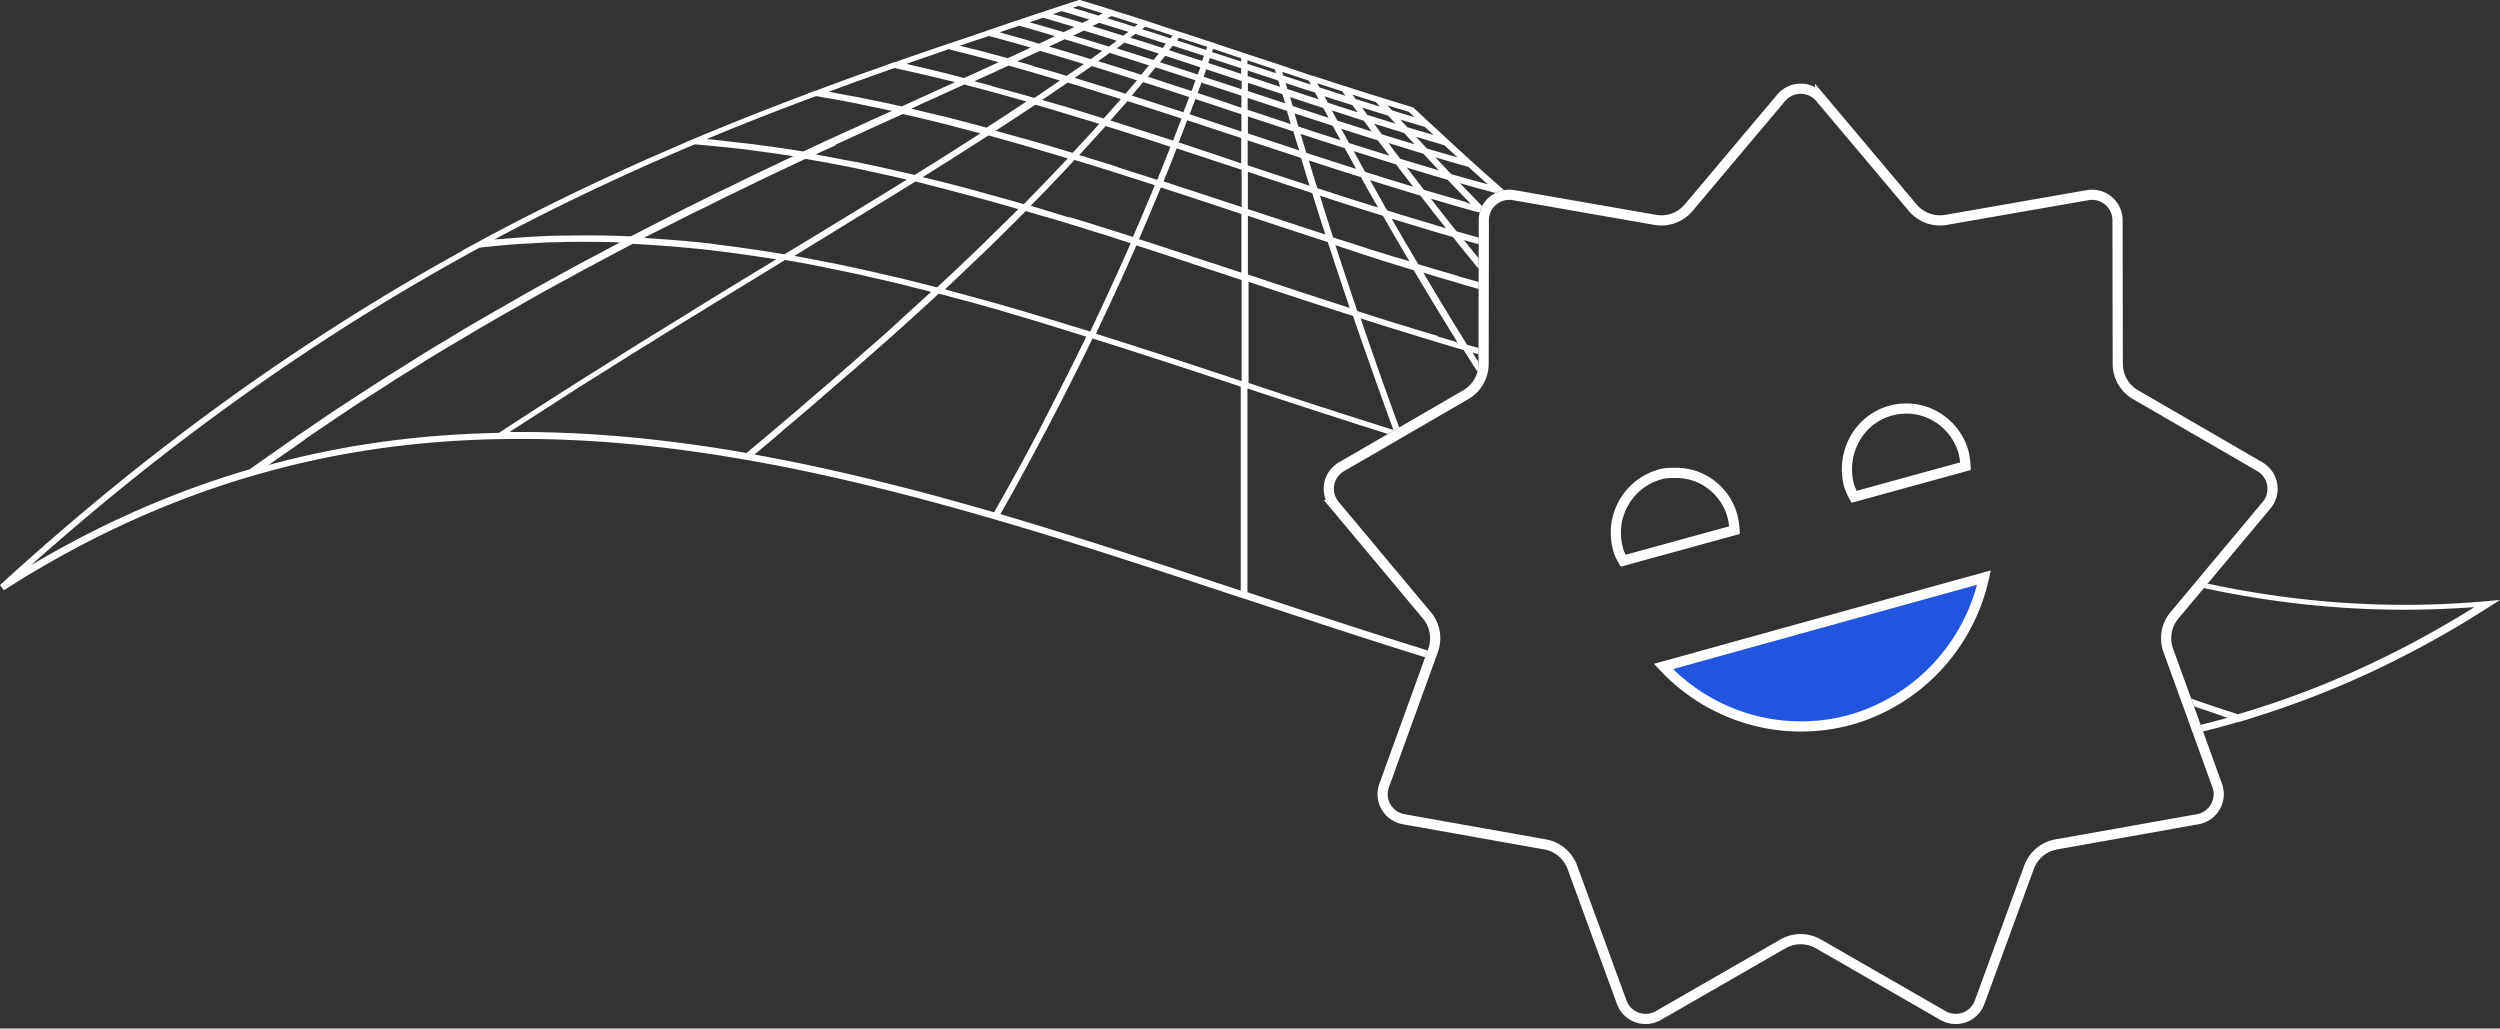 <?xml version="1.0" encoding="UTF-8"?> <svg xmlns="http://www.w3.org/2000/svg" width="491" height="202" fill="none"><rect width="100%" height="100%" fill="#333333" stroke="none"/> <path fill-rule="evenodd" clip-rule="evenodd" d="M49.543 93.476C32.839 98.34 16.44 105.878.92 115.826l-.176.087L0 114.905c29.024-26.513 58.794-47.987 90.887-65.691h-.132l2.85-1.534c12.846-6.968 25.999-13.279 40.161-19.326h-.044l2.367-1.008c6.971-2.936 14.162-5.785 21.834-8.677l2.192-.877h.176a527.334 527.334 0 0 1 13.153-4.776l2.104-.79h.176c2.849-1.007 5.655-1.971 8.461-2.935l1.886-.614.175-.131h.175a438.72 438.72 0 0 1 2.294-.773c1.141-.382 2.274-.76 3.406-1.156l1.666-.57.307-.175h.175l3.858-1.314 6.051-2.016 2.499-.833L211.894 0h.176c2.104.614 4.209 1.27 6.313 1.928l.219.088 1.491.482c1.578.482 3.157.964 4.735 1.49l.307.088 1.14.394c.65.21 1.307.428 1.968.648.989.327 1.988.658 2.986.973l.395.132.833.263c1.665.526 3.374 1.095 5.083 1.664l.002.001.57.175.614.22 5.13 1.709 7.453 2.454c1.074.372 2.148.734 3.223 1.095 1.074.362 2.148.723 3.222 1.096h.176c.53.173 1.058.346 1.585.52 1.603.525 3.187 1.045 4.772 1.54l1.282.41c1.752.563 3.487 1.12 5.25 1.65 2.193.7 4.341 1.358 6.533 2.015l.263.132c.526.482 1.052.975 1.579 1.468.526.493 1.052.986 1.578 1.468l.088.088a286.517 286.517 0 0 1 3.726 3.418l.176.175c.51.465 1.02.935 1.532 1.407.984.906 1.974 1.819 2.983 2.713a342.525 342.525 0 0 0 5.963 5.302h.001l.154.134a5.953 5.953 0 0 0-1.681.56 333.517 333.517 0 0 1-6.979-1.92c.49.504.981 1.013 1.473 1.524.955.992 1.916 1.99 2.895 2.972-.21.402-.377.83-.492 1.281a1.827 1.827 0 0 1-.154-.053.838.838 0 0 0-.303-.072c-2.63-.7-5.349-1.49-8.111-2.322-.175-.044-.339-.088-.504-.132a31.462 31.462 0 0 0-.504-.131 641.203 641.203 0 0 0 5.042 6.398c1.214.333 2.388.666 3.539.992l.802.227-.002 1.3c-.951-.256-1.906-.518-2.892-.81.958 1.201 1.922 2.396 2.887 3.582l-.004 2.073a649.484 649.484 0 0 1-5.075-6.268 236.363 236.363 0 0 1-6.226-1.841 88.455 88.455 0 0 0-.877-.263c-.296-.088-.592-.175-.877-.263-1.315-.394-2.631-.789-4.033-1.227 1.708 2.978 3.461 5.956 5.213 8.934l.004.006c2.762.833 5.436 1.621 8.023 2.367l-.044.043c.556.146 1.072.293 1.588.439l.78.219 1.52.418-.002 1.385-1.167-.333-2.236-.638a52.39 52.39 0 0 0-2.456-.745 308.35 308.35 0 0 1-4.998-1.49 637.16 637.16 0 0 0 8.594 14.155l.306.088 1.937.544-.002 1.249-.444-.128a6.593 6.593 0 0 0-.373-.11c-.12-.032-.241-.065-.372-.109.393.621.789 1.24 1.186 1.857v.372a5.998 5.998 0 0 1-.206 1.548 585.864 585.864 0 0 1-2.69-4.259 261.622 261.622 0 0 1-3.288-.97c-.478-.143-.961-.288-1.447-.432l-.263-.088-1.448-.44c-1.118-.338-2.258-.683-3.419-1.05-.288-.078-.576-.173-.855-.264-.188-.061-.371-.121-.548-.174h-.001c-1.315-.395-2.63-.79-3.989-1.227l-2.104-.658c-.322-.102-.638-.204-.955-.306-.633-.205-1.267-.41-1.939-.614 2.431 7.123 4.943 14.285 7.573 21.412l-2.215 1.283a815.163 815.163 0 0 1-9.243-2.951c-1.335-.433-2.671-.865-4.006-1.294-.549-.175-1.086-.35-1.623-.526-.537-.175-1.074-.35-1.622-.526-1.406-.463-2.813-.92-4.214-1.375a648.686 648.686 0 0 1-6.878-2.262v40.011l1.329.438c11.194 3.687 22.631 7.455 34.061 11.003l-.486 1.342c-11.257-3.494-22.528-7.218-33.568-10.866l-1.161-.384-.833-.262-.438-.132-1.073-.355c-15.535-5.148-31.515-10.443-47.286-15.027-18.195-5.303-34.154-9.16-48.71-11.7-17.45-3.069-33.409-4.427-48.666-4.12-17.143.306-33.058 2.673-48.622 7.23zm383.135 50.18c2.351-.58 4.692-1.209 7.025-1.887h.176l1.973-.613h-.044c16.178-4.952 32.005-12.271 47.044-21.956l2.148-1.359-2.543.22c-18.256 1.64-36.436.512-54.878-3.439l-.731.874c17.8 3.836 35.359 5.059 52.979 3.748v.087c-14.819 9.247-30.384 16.303-46.299 20.948-3.025-.964-6.094-1.972-9.119-3.068l-.074-.026.555 1.532c.936.326 1.871.646 2.807.949.635.219 1.26.438 1.884.657.625.219 1.25.438 1.886.657-1.748.489-3.5.95-5.256 1.384l.467 1.292zM62.126 84.755c-.779.526-1.557 1.052-2.324 1.577l.044.044c-.68.46-1.348.931-2.017 1.402-.668.472-1.337.943-2.017 1.403-.504.35-1.019.712-1.533 1.073-.516.362-1.031.724-1.536 1.074 14.512-3.944 29.331-6.004 45.247-6.31a1088.88 1088.88 0 0 1 18.379-11.798l2.008-1.262c1.034-.648 2.083-1.31 3.131-1.973 1.574-.994 3.147-1.988 4.673-2.935 1.171-.72 2.337-1.439 3.498-2.156a998.349 998.349 0 0 1 5.621-3.453c.905-.594 1.847-1.17 2.778-1.739.512-.313 1.021-.624 1.519-.935 3.77-2.322 7.453-4.557 11.136-6.792l1.71-1.052-.921-.132c-4.516-.7-8.944-1.314-13.241-1.796a23.374 23.374 0 0 1-.114-.017c-.259-.038-.489-.07-.719-.07-4.428-.44-8.768-.79-13.065-1.009h-.131a1000.796 1000.796 0 0 0-9.821 5.215c-.526.285-1.042.57-1.557.855-.515.285-1.03.57-1.556.854-2.192 1.184-4.384 2.367-6.533 3.594l-3.683 2.103a374.8 374.8 0 0 0-5.655 3.243c-1.316.745-2.63 1.534-3.946 2.323-.677.406-1.354.805-2.029 1.203-1.072.633-2.139 1.263-3.189 1.908-1.359.79-2.674 1.622-3.99 2.454-.832.526-1.665 1.041-2.498 1.556-.833.515-1.666 1.03-2.5 1.556-.657.438-1.326.865-1.994 1.293-.669.427-1.338.854-1.995 1.293a181.185 181.185 0 0 0-4.823 3.111c-.68.46-1.348.91-2.017 1.359-.668.449-1.337.898-2.016 1.358-.768.526-1.546 1.052-2.324 1.578zm75.892-43.824a173.075 173.075 0 0 0-4.954 2.454c-.548.285-1.096.559-1.644.833-.548.274-1.096.548-1.644.833-1.096.526-2.192 1.095-3.288 1.665.175 0 .361.022.548.044.186.022.372.044.548.044 3.989.262 7.979.57 12.057 1.051.197.022.405.055.613.088.209.033.417.066.614.088 4.253.526 8.55 1.139 13.022 1.884h.263l.175-.132c4.297-2.585 8.462-5.127 12.539-7.625a56.836 56.836 0 0 0 1.588-.964c.258-.16.517-.321.78-.482a790.872 790.872 0 0 0 8.856-5.434c-2.074-.508-4.112-.947-6.116-1.378l-.723-.156a328.13 328.13 0 0 1-2.982-.657 310.443 310.443 0 0 0-10.084-1.885l-1.12.528c-2.675 1.26-5.278 2.487-7.78 3.68-.285.13-.57.273-.855.416-.285.142-.57.285-.855.416-1.151.564-2.291 1.117-3.419 1.664A876.067 876.067 0 0 0 141 39.44a94.544 94.544 0 0 1-2.982 1.49zm28.279-13.524c-.732.337-1.478.68-2.236 1.035l.088.087-1.447.657c-.833.351-1.666.745-2.499 1.14 1.929.35 3.946.745 5.962 1.14h.001c1.008.175 2.017.35 3.069.569 3.376.701 6.839 1.49 10.391 2.323 1.767-1.073 3.466-2.146 5.114-3.186.641-.404 1.274-.804 1.901-1.197.35-.219.69-.438 1.03-.657.34-.22.679-.438 1.03-.657.514-.326 1.022-.652 1.525-.974.785-.503 1.559-1 2.333-1.48-1.753-.483-3.463-.92-5.173-1.36a61.874 61.874 0 0 0-2.324-.613c-2.63-.657-5.217-1.27-7.76-1.84-.774.353-1.59.722-2.44 1.107-1.895.859-3.961 1.795-6.11 2.793l-.613.263c-.605.282-1.219.564-1.842.85zm78.918 47.794c4.691 1.578 9.47 3.156 14.293 4.733h.044c.636.197 1.271.406 1.907.614.636.208 1.271.416 1.907.613 1.71.548 3.431 1.096 5.152 1.644 1.721.547 3.441 1.095 5.151 1.643a1251.655 1251.655 0 0 1-7.935-22.394 1865.441 1865.441 0 0 1-20.519-6.705v19.852zM200.238 60.91c1.504.442 3.029.89 4.554 1.364 1.49.438 3.069.92 4.603 1.403.526.16 1.047.316 1.569.472 1.042.312 2.085.623 3.166.974.044-.088.077-.165.11-.241.033-.077.066-.154.109-.241 2.543-5.39 5.042-10.78 7.41-16.171.044-.11.099-.23.153-.35.055-.121.11-.242.154-.351-.461-.154-.91-.296-1.359-.439-.45-.142-.899-.284-1.359-.438h-.001c-.921-.307-1.841-.613-2.718-.876-.789-.234-1.539-.468-2.289-.702l-1.13-.35h-.001a47.557 47.557 0 0 0-1.929-.614c-.53-.158-1.056-.317-1.578-.475a320.766 320.766 0 0 0-3.551-1.058c-.241-.066-.471-.132-.702-.198-.23-.065-.46-.131-.701-.197a92.691 92.691 0 0 1-1.644-.482c-.548-.164-1.096-.329-1.644-.482h-.001c-2.543 2.542-5.129 5.128-7.847 7.757-.307.307-.625.602-.943.898-.318.296-.636.592-.943.899l-.002.002c-2.016 1.927-4.032 3.855-6.136 5.826.5.13 1.007.267 1.518.405.702.19 1.411.382 2.121.56.833.262 1.666.481 2.543.7l1.315.364c1.161.32 2.345.646 3.552.995.394.11.767.219 1.14.329.372.11.745.219 1.14.328l1.321.39zm-31.003-8.014c1.973.438 4.033.92 6.094 1.402l-.132-.043c.439.131.877.219 1.316.306.812.203 1.634.406 2.462.61 1.675.414 3.377.835 5.079 1.275l.272-.256c2.756-2.585 5.47-5.13 8.102-7.676.657-.614 1.271-1.227 1.929-1.885l.128-.125c1.884-1.84 3.727-3.64 5.528-5.44a3.551 3.551 0 0 1-.329-.088c-.11-.033-.219-.066-.329-.088-3.288-.964-6.533-1.84-9.645-2.673a7.266 7.266 0 0 1-.242-.066 1544.302 1544.302 0 0 0-6.292-1.645l-3.2-.83h-.219c-1.478.906-2.968 1.825-4.472 2.752-2.422 1.494-4.877 3.008-7.366 4.522a996.471 996.471 0 0 1-8.286 5.084c-.491.298-.968.596-1.445.894-.716.447-1.431.894-2.194 1.34 1.096.176 2.236.395 3.332.614l2.762.526 1.155.229c1.181.233 2.393.471 3.58.735.79.175 1.579.35 2.412.526zm23.156-25.177a598.21 598.21 0 0 1-4.654 2.959l-.088.043c-.702.482-1.447.964-2.192 1.403-.58.362-1.152.724-1.729 1.09-.82.518-1.649 1.043-2.524 1.583.093.019.194.045.299.073.143.037.295.077.446.102 2.806.658 5.7 1.403 8.637 2.191.132.044.263.077.395.11s.263.066.395.11c.957.267 1.924.535 2.901.805 2.065.571 4.177 1.155 6.349 1.78.072.018.137.043.197.067.087.034.164.065.242.065a548.192 548.192 0 0 0 8.637-8.984 299.708 299.708 0 0 0-6.226-1.84c-.526-.176-1.052-.351-1.578-.483a444.012 444.012 0 0 0-7.76-2.191c-.579.369-1.16.741-1.747 1.117zm1.255-11.153 1.149.307v.044c.614.175 1.271.35 1.928.525h.001c.497.138.998.275 1.504.414 1.594.436 3.233.884 4.898 1.383a500.541 500.541 0 0 0 5.04-3.417h.002a93.705 93.705 0 0 0-2.531-.758l-.714-.207c-.263-.088-.537-.164-.811-.24a17.325 17.325 0 0 1-.811-.242c-1.37-.41-2.739-.795-4.088-1.173l-1.129-.317c-1 .46-2.008.92-3.026 1.383-1.214.553-2.442 1.113-3.682 1.685.73.204 1.5.409 2.27.613zm18.523-10.234c-.449.215-.91.435-1.371.637v.044l1.314.395a328.85 328.85 0 0 1 5.701 1.752c.305-.25.627-.481.956-.718.192-.137.385-.276.579-.421-1.742-.569-3.512-1.108-5.264-1.642l-1.225-.374c-.226.105-.456.215-.69.327zm70.136 59.623h.001l-.043.088c.328.11.668.208 1.008.307.34.098.679.197 1.008.307.329.087.658.186.987.284.329.1.657.198.986.285a762.796 762.796 0 0 1-8.593-14.155h-.001c-1.183-.35-2.367-.701-3.594-1.095l-.307-.088c-1.14-.35-2.28-.701-3.464-1.096-.789-.262-1.622-.525-2.455-.788l-1.578-.526a73.626 73.626 0 0 0-1.569-.526c-.268-.088-.536-.175-.799-.263-.285-.088-.548-.175-.811-.263a35.208 35.208 0 0 0-.811-.263l.263.789c1.315 4.032 2.675 8.107 4.034 12.139 1.998.645 3.91 1.247 5.781 1.837.797.25 1.587.5 2.374.749.833.219 1.666.482 2.455.745.416.131.822.251 1.227.372.406.12.811.241 1.228.373.92.262 1.796.525 2.673.788zm-59.318-17.31a535.675 535.675 0 0 1-7.454 16.259v.043c-.044.11-.088.209-.131.307-.044.099-.088.197-.132.307 9.646 3.024 19.247 6.18 28.586 9.29V55a2465.293 2465.293 0 0 0-9.558-3.156l-.745-.263a23.97 23.97 0 0 1-.68-.219c-.23-.076-.46-.153-.679-.219-2.397-.81-4.822-1.592-7.23-2.369l-1.758-.567a1.993 1.993 0 0 0-.219.438zm-14.403-6.355c.473.143.949.287 1.425.439l.044-.088c.57.176 1.14.35 1.754.526l1.48.46c2.93.913 5.994 1.866 9.217 2.915a543.88 543.88 0 0 0 4.297-10.167l-.658-.22c-1.248-.395-2.476-.79-3.675-1.175a626.827 626.827 0 0 0-3.866-1.235l-.263-.087a528.475 528.475 0 0 0-6.839-2.104l-.483-.131c-2.762 3.023-5.655 6.003-8.593 8.983.702.22 1.447.438 2.192.658h.001c.701.219 1.403.438 2.148.657.595.198 1.204.383 1.819.569zm-12.013-16.323c1.25.345 2.521.695 3.792 1.073h.044a42.17 42.17 0 0 1 2.236.614 681.22 681.22 0 0 1 8.024 2.366c1.753-1.884 3.507-3.769 5.217-5.697a354.828 354.828 0 0 0-4.032-1.226l-.002-.001c-.372-.11-.767-.23-1.161-.35-.395-.121-.79-.242-1.162-.351a299.507 299.507 0 0 0-6.182-1.84 600.124 600.124 0 0 1-7.802 5.125l-.002.002 1.03.285zm3.222-13.915c1.009.263 2.061.57 3.07.877v.044c.227.076.455.137.692.2.173.047.35.095.535.15a177.25 177.25 0 0 1 5.393 1.578c.425-.295.851-.583 1.275-.87.71-.481 1.414-.958 2.101-1.453a640.536 640.536 0 0 0-8.594-2.585c-1.49.657-2.98 1.358-4.471 2.06h-.001zm7.761-3.615c-.515.241-1.031.482-1.535.723 2.762.789 5.481 1.622 8.199 2.454.373-.263.756-.537 1.14-.81.383-.274.767-.548 1.14-.811-1.993-.64-4.014-1.252-6.017-1.857l-1.393-.422c-.504.241-1.019.482-1.534.723zm7.65-3.637c-.23.11-.46.219-.679.328h-.044l1.146.348c1.647.499 3.312 1.003 4.948 1.537.176-.132.351-.252.526-.373.176-.12.351-.24.526-.372-.964-.307-1.918-.603-2.871-.899-.954-.295-1.908-.591-2.872-.898-.219.11-.449.22-.68.329zm58.9 45.728.004.002h.044l.92.262c.614.176 1.184.351 1.754.526-1.798-2.98-3.507-5.96-5.217-8.94a669.52 669.52 0 0 1-12.364-3.944c.833 2.761 1.71 5.478 2.587 8.195.887.296 1.775.575 2.643.848.546.172 1.084.342 1.609.51l.527.176 1.183.383c.809.263 1.598.52 2.368.756.175.044.34.1.504.154.164.055.329.11.504.153 1.007.307 1.971.613 2.934.92zM230.44 49.16c1.125.37 2.251.74 3.376 1.106h-.044c.373.124.738.24 1.099.356.531.17 1.053.337 1.575.52 1.664.525 3.308 1.07 4.933 1.608.816.27 1.627.539 2.433.802V42.027a2220.024 2220.024 0 0 0-15.827-5.215 544.153 544.153 0 0 1-4.297 10.167c2.251.701 4.501 1.441 6.752 2.181zm-11.268-16.468.307.088v.044c1.088.355 2.206.71 3.354 1.076 1.257.4 2.551.811 3.88 1.247l.57.175a398.057 398.057 0 0 0 2.587-6.486 613.017 613.017 0 0 0-12.715-4.076 614.265 614.265 0 0 1-5.217 5.697c.071.018.149.043.232.07.121.038.251.08.382.106l1.165.355c1.775.541 3.586 1.093 5.455 1.704zm-10.61-11.92v-.043l1.71.525c.944.295 1.897.59 2.862.889 1.187.367 2.394.74 3.627 1.127 1.14-1.27 2.28-2.542 3.376-3.812l-2.505-.784a939.401 939.401 0 0 0-7.93-2.46c-1.666 1.14-3.332 2.28-5.042 3.419 1.271.35 2.586.745 3.902 1.14zm44.812-1.693.259.904.263.833c2.324.789 4.691 1.578 7.059 2.323-.351-.614-.702-1.271-1.053-1.928-1.096-.351-2.192-.713-3.288-1.074-1.08-.356-2.16-.713-3.24-1.058zm6.757-.173.648 1.253a228.35 228.35 0 0 0 4.706 1.527l1.126.357c-.215-.337-.452-.654-.695-.978-.104-.14-.209-.28-.314-.424-1.824-.564-3.648-1.129-5.471-1.735zm12.311 22.42c2.236.7 4.34 1.358 6.445 1.972.307.087.602.175.898.263.296.087.592.175.899.263l.804.248c.855.266 1.692.525 2.528.76-1.71-2.104-3.376-4.251-5.042-6.399l-1.875-.574c-2.675-.818-5.369-1.641-8.033-2.493.57.986 1.129 1.983 1.688 2.98.559.997 1.118 1.994 1.688 2.98zm-53.11-31.837c.972.312 1.938.618 2.899.922 1.442.456 2.874.909 4.307 1.378.175-.22.351-.428.526-.636.175-.208.351-.416.526-.635-1.118-.35-2.247-.712-3.376-1.074a589.118 589.118 0 0 0-3.376-1.074c-.305.25-.627.482-.956.718-.182.131-.366.263-.55.4zm20.052 4.929-2.411-.789h-.088l-.132.438-.35 1.008c1.074.358 2.149.708 3.22 1.057 1.42.462 2.833.923 4.233 1.397v-1.621l-4.472-1.49zm-26.635-.285c-.559.384-1.118.767-1.688 1.161a873.565 873.565 0 0 1 9.996 3.112l2.236-2.63c-2.372-.778-4.774-1.528-7.158-2.273l-1.698-.531c-.57.394-1.129.778-1.688 1.161zm45.97 22.81a623.912 623.912 0 0 0 11.925 3.813l-.002-.004c-1.095-1.927-2.191-3.854-3.242-5.78l-.088-.176c-2.28-.701-4.56-1.441-6.84-2.182-1.14-.37-2.279-.74-3.419-1.105a255.807 255.807 0 0 0 1.666 5.434zm-26.441-.082c3.847 1.256 7.713 2.52 11.578 3.807V33.35l-.219-.088c-2.404-.776-4.792-1.566-7.175-2.354-1.791-.592-3.578-1.183-5.364-1.765-.833 2.19-1.71 4.338-2.587 6.485l3.767 1.233zm-12.514-15.103c-.559.636-1.118 1.271-1.688 1.907h.044c2.039.657 4.088 1.314 6.138 1.972 2.05.657 4.099 1.314 6.138 1.972.285-.723.559-1.446.833-2.17.274-.723.548-1.446.833-2.169-1.776-.57-3.54-1.14-5.305-1.709-1.765-.57-3.529-1.14-5.305-1.709-.57.636-1.129 1.27-1.688 1.906zm25.32 1.118v3.374l.043-.044.921.307c1.513.504 3.036 1.008 4.559 1.512 1.524.504 3.048 1.008 4.56 1.512a120.29 120.29 0 0 1-1.139-3.725 692.223 692.223 0 0 1-4.472-1.468c-1.491-.493-2.982-.986-4.472-1.468zM256 28.156c.187.625.373 1.25.57 1.863h-.043c1.644.526 3.277 1.052 4.91 1.578s3.266 1.051 4.91 1.577l-2.236-4.075c-2.893-.92-5.787-1.84-8.68-2.805.197.614.383 1.238.569 1.863zm-17.318-4.031c1.677.559 3.354 1.117 5.042 1.687h.088v-3.374l-.57-.176c-1.202-.394-2.403-.796-3.608-1.2-1.609-.538-3.224-1.078-4.854-1.604-.197.504-.383.997-.57 1.49-.186.493-.372.986-.57 1.49 1.688.57 3.365 1.128 5.042 1.687zm-14.161-7.998-2.236 2.63h-.044c3.419 1.095 6.794 2.19 10.17 3.285l.002.001.261-.662c.305-.773.605-1.532.879-2.318a721.802 721.802 0 0 0-9.032-2.936zm8.637 7.494c-.526 1.446-1.096 2.892-1.666 4.338 1.345.453 2.689.901 4.034 1.35 2.689.895 5.378 1.791 8.067 2.726h.175v-4.908l-.482-.175a914.849 914.849 0 0 1-5.064-1.666c-1.688-.559-3.376-1.117-5.064-1.665zm11.882 8.852h.044c4.033 1.359 8.066 2.673 12.099 3.988h.001c-.285-.898-.559-1.807-.833-2.716-.274-.91-.548-1.82-.833-2.718-3.288-1.096-6.62-2.191-9.952-3.287l-.526-.175v4.908zm20.834-2.788c1.385.433 2.76.866 4.134 1.298 1.392.439 2.784.877 4.187 1.315a292.658 292.658 0 0 0 3.376 4.382c-3.156-.964-6.313-1.928-9.47-2.936l-2.227-4.059zm-1.417-2.495c.16.297.321.596.487.9 1.316.417 2.643.834 3.97 1.25 1.325.416 2.651.833 3.966 1.249-.372-.504-.756-1.008-1.139-1.512-.384-.504-.768-1.008-1.141-1.512a454.177 454.177 0 0 1-7.19-2.279c.36.63.699 1.26 1.047 1.904zm-2.823-.184 1.601.515h.043a88.249 88.249 0 0 1-1.534-2.805c-1.25-.416-2.499-.821-3.749-1.227-1.249-.405-2.499-.81-3.748-1.227l.745 2.586h.044c2.186.74 4.4 1.452 6.598 2.158zm-16.594-5.445.833.263h-.044c1.271.416 2.554.844 3.836 1.271 1.283.427 2.565.855 3.836 1.27l-.745-2.585c-1.018-.333-2.043-.674-3.073-1.015a530.9 530.9 0 0 0-4.643-1.527v2.323zm-1.228-.438V18.8c-1.475-.5-2.964-.985-4.459-1.472-1.127-.368-2.258-.736-3.389-1.113-.219.657-.482 1.357-.745 2.058v.001c2.806.92 5.612 1.841 8.418 2.849h.175zm-9.777-3.243c.219-.657.482-1.358.745-2.06l.044-.043c-1.315-.417-2.619-.844-3.924-1.271-1.304-.428-2.608-.855-3.924-1.271-.263.306-.515.613-.767.92-.252.307-.504.614-.767.92 1.425.46 2.861.931 4.296 1.403 1.436.47 2.872.942 4.297 1.402zm11.049 15.864v7.319c2.542.832 5.073 1.665 7.605 2.497 2.532.833 5.065 1.666 7.608 2.498a580.873 580.873 0 0 1-2.587-8.15c-4.209-1.36-8.418-2.761-12.626-4.164zm16.485-12.051c.35.613.701 1.27 1.052 1.928l-.044.044c1.14.35 2.269.712 3.398 1.073 1.129.362 2.258.724 3.398 1.074a63.514 63.514 0 0 0-1.534-2.102l-.001-.002c-1.052-.328-2.093-.668-3.135-1.007-1.041-.34-2.082-.68-3.134-1.008zm-16.485-3.813 1.052.35c1.052.351 2.093.69 3.135 1.03 1.041.34 2.082.68 3.134 1.03l-.526-1.796-6.795-2.235v1.621zm-9.865-3.243.175-.482v.044l.351-.964c-1.83-.634-3.689-1.239-5.53-1.838l-1.353-.441c-.176.219-.351.427-.526.635-.176.208-.351.417-.527.636l1.443.462c1.987.636 3.991 1.278 5.967 1.948zm-10.325-.877c.252-.306.504-.613.767-.92h-.044a521.046 521.046 0 0 0-7.672-2.454c-.274.193-.547.392-.822.592-.476.346-.958.697-1.458 1.03 2.85.876 5.655 1.753 8.461 2.673.264-.307.516-.614.768-.92zm32.786 32.774c-4.197-1.372-8.411-2.75-12.596-4.157v11.526a1774.063 1774.063 0 0 0 19.992 6.574 1494.293 1494.293 0 0 1-4.297-12.928l-3.099-1.015zm26.684-7.879c1.171.338 2.327.672 3.467 1.005v.044c.35.132.657.22 1.008.307a457.157 457.157 0 0 1-4.516-4.69h-.001c-2.674-.788-5.348-1.577-8.022-2.41.57.724 1.129 1.458 1.688 2.192.559.734 1.118 1.468 1.688 2.19l.307.089c1.476.435 2.939.857 4.381 1.273zm-11.659-10.564a78.244 78.244 0 0 0 2.28 3.067h-.044c2.542.79 5.085 1.534 7.627 2.28h.001a220.392 220.392 0 0 0-1.512-1.622c-.504-.537-1.009-1.074-1.513-1.622l-6.839-2.103zm-1.535-2.016.219.307 6.445 1.972c-.35-.373-.69-.745-1.03-1.117a87.274 87.274 0 0 0-1.03-1.118l-5.919-1.84c.219.306.438.602.657.897.22.296.439.592.658.899zm2.217-2.539-.682-.748v-.044c-.855-.263-1.721-.537-2.587-.81-.866-.274-1.732-.548-2.587-.811.219.35.439.657.702 1.008.056.112.13.207.199.294.039.05.076.097.108.144l5.524 1.71-.677-.743zm-21.99-6.489-.263-.964-.088-.263-6.006-1.972v1.096l6.357 2.103zm-14.118-4.689 6.489 2.148V13.41l-6.138-2.016-.351.964zm-8.951-2.938a269.27 269.27 0 0 0-6.35-2.014h.001c.351-.263.701-.526 1.008-.745 1.008.329 2.005.647 3.003.964.997.318 1.995.636 3.003.964l-.665.83zm30.654 10.082-.702-1.315h.044l-.701-.22c-1.71-.525-3.42-1.095-5.13-1.665l.351 1.184.833.262c1.409.494 2.847.958 4.268 1.418l1.037.335zm-22.886-7.538.35-.964v-.044l-5.655-1.84-.483-.132-.701.876c1.074.35 2.159.701 3.244 1.052 1.085.35 2.17.701 3.245 1.052zm45.816 18.932a207.933 207.933 0 0 0 3.069 3.242l-.044.044c2.455.701 4.866 1.359 7.277 2.016l-3.813-3.418-1.173-.334c-1.769-.503-3.557-1.012-5.316-1.55zm-3.815-4.032 2.105 2.235-.044.044c1.654.503 3.337.976 5.002 1.445l1.092.308c-.438-.395-.866-.79-1.294-1.184-.427-.394-.854-.789-1.293-1.183-.92-.285-1.852-.559-2.784-.832-.931-.274-1.863-.548-2.784-.833zm-1.704-1.883c.853.262 1.717.514 2.581.765.866.252 1.732.504 2.587.767l-1.71-1.577c-1.578-.483-3.2-.965-4.823-1.447l.705.77.66.722zm-5.793-4.515a9.104 9.104 0 0 0-.438-.483v.044c-.768-.24-1.524-.482-2.281-.723-.756-.24-1.512-.482-2.279-.723l.263.35.395.527c.789.24 1.589.493 2.389.745.8.252 1.601.504 2.39.745-.154-.154-.296-.318-.439-.482zm-8.9-2.476c.844.274 1.688.547 2.543.81-.219-.262-.438-.569-.657-.875l-.001-.001-4.866-1.578.438.833c.855.263 1.699.537 2.543.81zm-16.704-5.456 5.612 1.84-.219-.745-5.393-1.797v.701zm-31.07-8.687-.936.448-.394.175c-.643-.19-1.286-.385-1.929-.58-1.286-.389-2.573-.779-3.859-1.13l1.71-.569c1.788.523 3.62 1.09 5.408 1.656zm-18.254 14.427a451.86 451.86 0 0 0-6.269-1.665h-.044l-8.506 3.857-1.885.876c.641.15 1.291.31 1.945.47.866.212 1.74.426 2.615.626l2.236.526c2.586.657 5.217 1.358 7.979 2.103 2.674-1.709 5.26-3.418 7.847-5.126l.001-.001c-1.075-.316-2.127-.61-3.157-.896l-1.183-.331a21.137 21.137 0 0 1-.79-.22 21.09 21.09 0 0 0-.789-.219zm-93.145 64.984-2.389 1.54.044.044h1.929c13.986 0 28.629 1.359 44.501 4.12a785.506 785.506 0 0 0 6.685-5.61c1.19-1.008 2.366-2.002 3.53-2.98.154-.131.296-.263.439-.394.142-.131.285-.263.438-.394a895.507 895.507 0 0 0 8.593-7.407l.573-.5c.836-.73 1.63-1.422 2.452-2.173 1.973-1.709 3.946-3.418 5.788-5.083.361-.334.714-.663 1.063-.99.753-.701 1.49-1.39 2.269-2.078l.02-.019c1.484-1.352 2.968-2.704 4.408-4.013-.865-.243-1.731-.453-2.586-.66-.531-.13-1.058-.257-1.579-.392a74.494 74.494 0 0 0-2.981-.745c-1.329-.323-2.657-.616-3.961-.904l-.862-.191a57.042 57.042 0 0 0-2.631-.614l-1.614-.338c-1.534-.323-3.039-.64-4.568-.933a6.808 6.808 0 0 0-1.008-.219c-2.324-.482-4.603-.876-6.883-1.27l-.57.35c-4.297 2.63-8.594 5.259-12.978 7.932-.614.372-1.249.767-1.885 1.161-.636.395-1.272.79-1.886 1.162a801.772 801.772 0 0 0-9.513 5.872 365.933 365.933 0 0 0-5.437 3.374 846.002 846.002 0 0 1-4.756 2.99c-1.194.747-2.398 1.5-3.618 2.27-1.051.659-2.129 1.36-3.212 2.063-.859.558-1.722 1.118-2.575 1.661-1.753 1.118-3.485 2.236-5.24 3.368zm54.869-1.788a334.151 334.151 0 0 1-3.857 3.24l-.044.089a710.848 710.848 0 0 1-5.305 4.47c14.118 2.541 29.55 6.266 47.044 11.35a515.739 515.739 0 0 0 9.47-17.31c.131-.242.241-.472.351-.702.109-.23.219-.46.35-.7 2.719-5.26 5.393-10.519 7.936-15.777-1.095-.357-2.161-.684-3.214-1.007-.76-.233-1.513-.464-2.266-.702l-2.105-.658-1.318-.4c-2-.61-3.966-1.208-5.872-1.747l-.395-.132a264.108 264.108 0 0 0-6.247-1.786l-.987-.273c-.109-.022-.219-.055-.329-.088a3.618 3.618 0 0 0-.328-.088c-.856-.223-1.704-.454-2.543-.682-1.14-.311-2.266-.618-3.376-.895a645.288 645.288 0 0 1-7.498 6.836c-.393.35-.831.744-1.269 1.138l-.002.002-1.204 1.063c-2.244 1.982-4.528 4-6.907 6.08-1.096.92-2.28 1.928-3.376 2.892-2.017 1.753-4.033 3.506-6.138 5.303l-.571.484zm47.834 3.46c-2.806 5.346-5.7 10.693-8.725 15.996l-.044.043c15.74 4.646 31.743 9.905 47.22 15.032V75.946c-3.376-1.139-6.839-2.278-10.302-3.418h-.002c-.811-.263-1.61-.526-2.41-.789-.801-.263-1.601-.526-2.412-.789-1.399-.448-2.797-.9-4.197-1.353-3.252-1.052-6.51-2.106-9.789-3.117-2.762 5.741-5.7 11.526-8.725 17.31-.175.351-.395.745-.614 1.14zm68.132-63.281c1.491.482 2.938.92 4.429 1.358v-.044l-.119-.104a22.508 22.508 0 0 1-.978-.903 152.566 152.566 0 0 1-4.208-1.271c.153.153.295.317.438.482.142.164.285.328.438.482zm-15.915-5.04-.438-.833v.044c-.57-.19-1.145-.38-1.72-.57-1.149-.38-2.299-.759-3.41-1.139v.175l.176.57c.898.285 1.797.58 2.696.877.899.295 1.797.591 2.696.876zm-19.422-6.398 5.743 1.884v-.657l-5.524-1.84-.219.613zm-1.14-.395.088-.306h.043l.088-.307a270.04 270.04 0 0 0-2.762-.898 262.25 262.25 0 0 1-2.762-.899l-.439.526c.965.307 1.919.625 2.872.942.954.318 1.907.636 2.872.942zm-12.583-4.075a273.62 273.62 0 0 1 5.568 1.797l.438-.526c-1.753-.614-3.551-1.183-5.349-1.753l-.657.482zm-2.536-.814 1.045.332.658-.482c-.855-.263-1.71-.537-2.565-.811s-1.71-.548-2.565-.81l-.877.438c1.448.423 2.867.875 4.304 1.333zm-5.181-2.298c-1.622-.525-3.2-1.008-4.822-1.49v.044l-1.096.35c1.666.483 3.376 1.009 5.042 1.535l.876-.439zm-5.568 2.674-6.182-1.84-.043.043-2.587.876c2.236.614 4.472 1.271 6.708 1.929l.438-.22c.285-.131.559-.262.833-.394.274-.131.548-.263.833-.394zm-3.814 1.796a331.388 331.388 0 0 0-7.059-2.06l-.044.045-3.814 1.27c.263.044.57.132.833.22l1.123.312c1.844.513 3.743 1.041 5.673 1.66h.219c1.052-.482 2.06-.964 3.068-1.446h.001zm-12.539.088a10.543 10.543 0 0 0-.482-.131l-.044.043-1.383.46c-1.397.462-2.813.931-4.229 1.425l2.63.657c.397.072.763.174 1.149.28l.254.07c.71.196 1.42.384 2.136.573 1.052.279 2.117.561 3.213.874 1.535-.701 3.025-1.402 4.516-2.104l-.921-.263c-.664-.184-1.322-.369-1.973-.551a263.094 263.094 0 0 0-4.866-1.333zm-8.284 2.499-.003-.001v-.044a910.042 910.042 0 0 1-8.374 2.893c.198.043.406.098.614.153.208.055.417.11.614.153 3.244.745 6.576 1.534 9.952 2.454h.22c1.352-.598 2.689-1.211 4.02-1.822.913-.418 1.822-.835 2.731-1.245a85.471 85.471 0 0 0-2.718-.745 29.745 29.745 0 0 1-1.885-.482c-1.753-.438-3.462-.876-5.171-1.314zm-4.431 5.082c-2.105-.482-4.209-.964-6.225-1.402l.043-.044a778.968 778.968 0 0 0-12.977 4.69c.876.175 1.792.35 2.708.525l1.369.263c.789.132 1.579.263 2.368.438 2.587.526 5.173 1.052 7.848 1.666l8.768-3.988 1.71-.789c-.531-.133-1.053-.257-1.571-.38-.68-.162-1.352-.322-2.024-.496a44.783 44.783 0 0 0-.895-.212c-.379-.086-.75-.171-1.122-.27zM161.588 19.1l-1.21-.211h-.131a563.932 563.932 0 0 0-21.439 8.414c1.797.175 3.639.395 5.48.614.555.069 1.109.126 1.67.184.504.052 1.012.104 1.531.166 3.375.438 6.795.92 10.259 1.49.906-.409 1.773-.818 2.64-1.227.434-.204.867-.409 1.306-.613.131-.066.274-.132.416-.198.143-.065.285-.131.417-.197a40.97 40.97 0 0 0 1.448-.653c.323-.151.643-.3.963-.442.361-.171.731-.334 1.098-.496.479-.211.954-.42 1.401-.644.833-.35 1.579-.701 2.324-1.052.434-.217.885-.417 1.322-.61.269-.12.532-.237.782-.354.584-.267 1.154-.52 1.71-.769.447-.199.886-.394 1.316-.59l.263-.13c-1.535-.351-3.069-.658-4.604-.965-.833-.175-1.666-.35-2.455-.526a266.715 266.715 0 0 0-6.507-1.19zM146.48 29.362c-3.42-.395-6.752-.745-10.04-1.008-13.898 5.872-26.832 12.008-39.415 18.712.395-.087.79-.087 1.14-.087 3.77-.35 7.629-.614 11.575-.701h1.578c4.077-.088 8.155-.044 12.32.131h.263c1.217-.619 2.445-1.248 3.682-1.883 1.304-.668 2.62-1.343 3.947-2.017.35-.2.729-.386 1.112-.574.288-.141.578-.284.861-.434 1.312-.67 2.624-1.321 3.949-1.979.667-.33 1.338-.663 2.013-1.001.702-.35 1.442-.701 2.183-1.052.37-.175.74-.35 1.105-.526.57-.277 1.136-.555 1.701-.832 1.13-.555 2.26-1.11 3.429-1.666.783-.391 1.582-.767 2.386-1.145.547-.258 1.098-.517 1.648-.783.526-.245 1.038-.49 1.55-.736.768-.368 1.536-.736 2.352-1.104l-.802-.12a289.394 289.394 0 0 0-5.292-.757c-.59-.07-1.18-.154-1.763-.237-.5-.07-.996-.14-1.482-.201zm-45.465 18.625c-2.324.175-4.604.394-6.884.657h.044C63.09 65.56 34.198 85.982 6.095 111.005c13.854-8.239 28.278-14.55 42.965-18.844 2.894-2.06 5.787-4.075 8.68-6.09l.002-.002c.657-.482 1.315-.92 1.972-1.358.88-.592 1.752-1.19 2.623-1.787 1.388-.95 2.772-1.9 4.173-2.815.548-.35 1.096-.712 1.644-1.073.548-.362 1.096-.723 1.644-1.074.695-.446 1.39-.899 2.086-1.353 1.15-.75 2.308-1.503 3.483-2.24.92-.603 1.864-1.184 2.798-1.757.355-.219.71-.436 1.06-.654 1.71-1.095 3.42-2.19 5.173-3.243.76-.481 1.55-.948 2.345-1.417.579-.342 1.16-.686 1.733-1.037 1.71-1.051 3.419-2.06 5.128-3.067h.001l4.34-2.498c.856-.482 1.71-.975 2.566-1.469.855-.493 1.709-.986 2.564-1.468l4.472-2.498 5.262-2.892c.474-.25.952-.506 1.433-.763 1.033-.55 2.08-1.11 3.126-1.647.724-.395 1.447-.778 2.17-1.162.724-.383 1.447-.766 2.171-1.16-.965-.089-1.885-.089-2.806-.089-1.184-.043-2.324-.043-3.464-.043-.818-.03-1.637-.02-2.455-.01-.409.005-.818.01-1.228.01-1.227.043-2.455.087-3.639.087-1.315.044-2.63.132-3.902.22l-.121.005a75.118 75.118 0 0 0-3.079.17z" fill="#fff"></path> <path d="m357.477 19.204 18.18 21.592a7.002 7.002 0 0 0 6.559 2.387l27.805-4.854a5 5 0 0 1 5.86 4.917l.048 28.226a7 7 0 0 0 3.49 6.044l24.421 14.155a5 5 0 0 1 1.328 7.533l-18.107 21.654a7 7 0 0 0-1.212 6.873l9.609 26.54a5 5 0 0 1-3.825 6.625l-27.789 4.948a7 7 0 0 0-5.346 4.487l-9.699 26.507a5 5 0 0 1-7.188 2.617l-24.469-14.072a6.997 6.997 0 0 0-6.979 0l-24.469 14.072a5 5 0 0 1-7.188-2.617l-9.699-26.507a7 7 0 0 0-5.346-4.487l-27.789-4.948a5 5 0 0 1-3.825-6.625l9.609-26.54a7 7 0 0 0-1.212-6.873l-18.107-21.654a5 5 0 0 1 1.328-7.533l24.421-14.155a7 7 0 0 0 3.49-6.044l.048-28.226a5 5 0 0 1 5.86-4.917l27.805 4.854a7.002 7.002 0 0 0 6.559-2.387l18.18-21.591a5 5 0 0 1 7.649 0z" stroke="#fff" stroke-width="2"></path> <path d="M342.868 141.036a37.065 37.065 0 0 1-16.161-10.14l62.953-17.467a37.634 37.634 0 0 1-8.764 17.05 37.106 37.106 0 0 1-17.487 10.897 36.772 36.772 0 0 1-20.541-.34z" fill="#2255DF" stroke="#fff" stroke-width="2"></path> <path d="M329.087 92.875h.01a11.372 11.372 0 0 1 7.048 2.362 11.57 11.57 0 0 1 4.13 6.233c.209.848.338 1.741.384 2.647l-21.866 6.013c-.506-.899-.88-1.594-1.025-2.371l-.007-.038-.01-.037c-1.669-6.267 2.006-12.732 8.206-14.482l.024-.006.024-.008c.904-.305 1.824-.313 3.082-.313zm34.031 2.373c-1.591-6.433 1.97-12.862 8.204-14.605a12.166 12.166 0 0 1 3.137-.403c5.177 0 9.778 3.551 11.187 8.596.211.909.339 1.815.385 2.72l-21.887 6.018a13.54 13.54 0 0 1-1.026-2.326z" stroke="#fff" stroke-width="2"></path> </svg> 